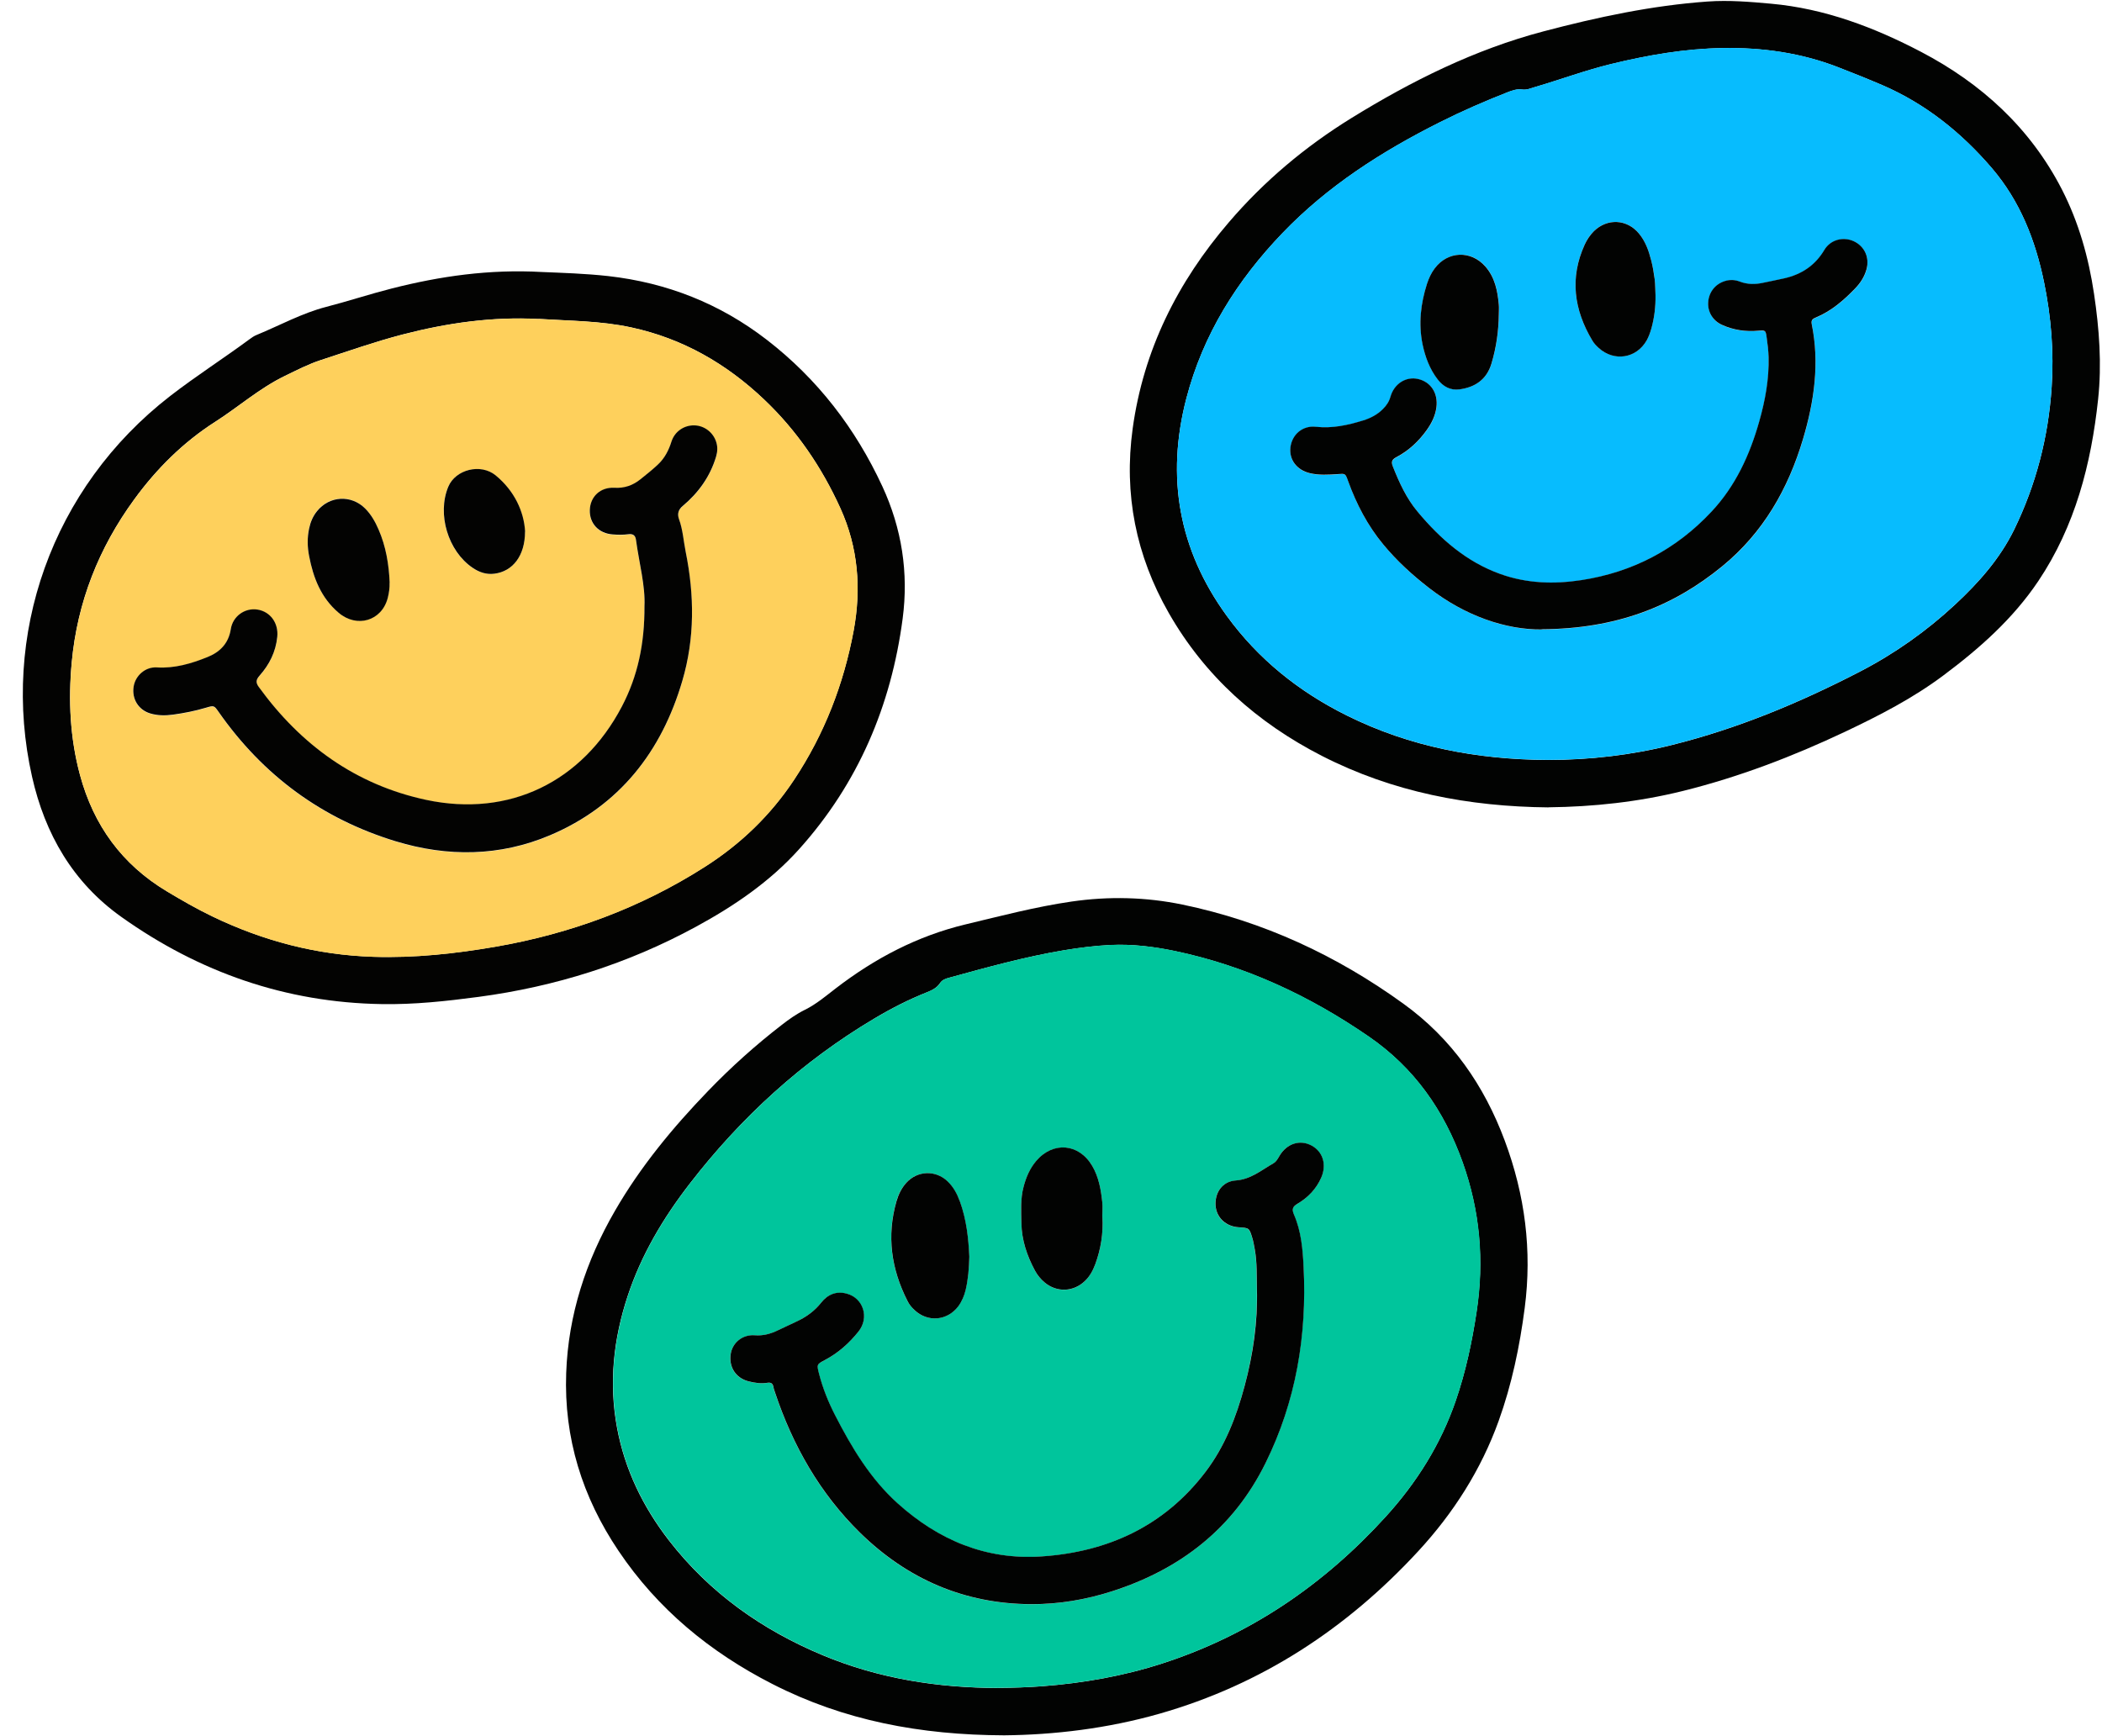 <?xml version="1.0" encoding="UTF-8"?><svg xmlns="http://www.w3.org/2000/svg" xmlns:xlink="http://www.w3.org/1999/xlink" height="183.0" preserveAspectRatio="xMidYMid meet" version="1.0" viewBox="-2.4 -0.1 221.6 183.0" width="221.6" zoomAndPan="magnify"><g><g><g><g id="change1_1"><path d="M103.47,182.87c-8.85-.03-16.91-1.56-24.44-5.41-6.56-3.35-12.1-7.9-16.23-14.05-3.81-5.66-5.76-11.89-5.51-18.74,.22-6.14,2.08-11.81,5.14-17.1,2.69-4.66,6.09-8.77,9.81-12.63,2.42-2.51,5.01-4.84,7.77-6.97,.77-.6,1.56-1.16,2.45-1.6,1.18-.58,2.2-1.45,3.24-2.25,4.11-3.16,8.6-5.53,13.68-6.75,3.71-.89,7.4-1.86,11.18-2.41,3.93-.57,7.83-.48,11.7,.32,8.53,1.77,16.25,5.36,23.29,10.45,5.1,3.68,8.51,8.6,10.69,14.45,2.13,5.72,2.89,11.57,2.1,17.63-.53,4.07-1.36,8.06-2.75,11.92-1.86,5.16-4.77,9.71-8.47,13.72-7.54,8.17-16.53,14.07-27.28,17.14-5.5,1.57-11.12,2.23-16.37,2.28Zm-.6-5c1.52-.01,3.04-.06,4.56-.17,4.33-.33,8.58-1.07,12.71-2.41,9.26-3,17.03-8.31,23.54-15.47,3.26-3.58,5.81-7.64,7.39-12.25,1.05-3.04,1.71-6.18,2.19-9.36,.82-5.39,.36-10.63-1.48-15.78-1.95-5.45-5.09-9.95-9.91-13.25-6.25-4.3-13-7.45-20.45-9.01-2.22-.46-4.47-.74-6.75-.63-1.65,.08-3.3,.29-4.93,.56-4.1,.69-8.11,1.8-12.11,2.9-.35,.1-.7,.21-.93,.56-.33,.5-.85,.76-1.39,.97-1.92,.76-3.75,1.7-5.53,2.76-7.63,4.53-14.05,10.41-19.47,17.42-2.79,3.61-5.1,7.48-6.54,11.84-1.5,4.54-2,9.16-1.12,13.9,.82,4.41,2.73,8.33,5.46,11.86,4.29,5.54,9.81,9.44,16.23,12.12,5.92,2.47,12.13,3.44,18.51,3.45Z" fill="#020302"/></g><g id="change1_2"><path d="M160.86,85.03c-8.43-.08-16.43-1.61-23.9-5.43-6.81-3.49-12.33-8.39-16.15-15.08-3.45-6.04-4.75-12.52-3.8-19.43,1.14-8.29,4.73-15.44,10.13-21.74,3.72-4.35,8.06-7.99,12.93-11,6.35-3.92,13-7.23,20.24-9.14,5.68-1.5,11.43-2.73,17.32-3.15,2.24-.16,4.46,.03,6.68,.23,5.66,.51,10.87,2.49,15.82,5.08,6.36,3.33,11.52,8.03,14.85,14.52,1.77,3.46,2.81,7.16,3.38,10.99,.55,3.69,.83,7.4,.43,11.12-.73,6.83-2.42,13.37-6.3,19.16-2.67,3.98-6.21,7.12-10.03,9.97-3.21,2.4-6.75,4.22-10.36,5.93-5.5,2.6-11.17,4.77-17.09,6.24-4.68,1.16-9.45,1.67-14.16,1.72Zm-.1-5c4.45,0,8.84-.51,13.15-1.59,6.92-1.73,13.44-4.45,19.76-7.72,3.69-1.91,7.04-4.28,10.08-7.11,2.47-2.3,4.68-4.8,6.18-7.85,2.31-4.73,3.61-9.75,3.96-15,.25-3.73-.05-7.44-.8-11.1-.91-4.43-2.53-8.56-5.51-12.04-3.21-3.74-6.98-6.77-11.54-8.74-1.55-.67-3.12-1.29-4.69-1.9-3.9-1.51-7.99-2.08-12.13-2.01-3.96,.06-7.87,.74-11.72,1.67-2.72,.66-5.35,1.64-8.04,2.43-.45,.13-.9,.34-1.38,.27-.56-.08-1.06,.1-1.57,.3-2.42,.95-4.8,1.99-7.13,3.16-6.11,3.07-11.81,6.71-16.58,11.68-4.79,4.99-8.37,10.68-10.13,17.43-2.16,8.29-.81,15.94,4.24,22.9,3.33,4.59,7.62,8.02,12.67,10.53,6.67,3.32,13.78,4.65,21.18,4.69Z" fill="#020302"/></g><g id="change2_1"><path d="M54.73,28.58c2.14,.09,4.57,.16,7,.43,6.19,.7,11.76,2.9,16.7,6.71,5.36,4.14,9.36,9.35,12.19,15.46,2.05,4.43,2.78,9.11,2.14,13.95-1.21,9.18-4.69,17.37-10.91,24.3-3.09,3.44-6.86,6-10.89,8.19-7.17,3.9-14.82,6.31-22.91,7.39-3.39,.45-6.78,.82-10.21,.76-10.11-.16-19.23-3.35-27.43-9.18-5.13-3.64-8.07-8.76-9.43-14.79-3.35-14.87,2.04-30.46,14.58-40.16,2.7-2.09,5.58-3.93,8.33-5.96,.24-.18,.5-.36,.78-.47,2.43-1,4.76-2.29,7.31-2.95,2.32-.6,4.59-1.35,6.91-1.94,5.11-1.3,10.27-2.05,15.85-1.74Zm-.35,4.95c-4.88-.26-9.64,.42-14.35,1.64-2.91,.76-5.75,1.76-8.6,2.69-1.32,.43-2.55,1.07-3.79,1.67-2.67,1.29-4.88,3.26-7.35,4.84-3.35,2.14-6.18,4.94-8.53,8.17-3.75,5.13-6.01,10.84-6.6,17.2-.37,4.01-.18,7.97,.87,11.87,1.43,5.3,4.42,9.43,9.16,12.27,1.57,.94,3.15,1.85,4.79,2.64,5.37,2.59,11.01,4.07,16.98,4.26,4.35,.14,8.64-.33,12.91-1.07,7.88-1.37,15.24-4.09,22.01-8.4,3.79-2.41,6.96-5.46,9.44-9.21,3.18-4.8,5.22-10.07,6.27-15.71,.82-4.42,.48-8.77-1.4-12.91-1.96-4.32-4.59-8.19-8.05-11.47-3.98-3.78-8.58-6.42-13.99-7.59-3.23-.7-6.51-.69-9.78-.9Z" fill="#030302"/></g><g id="change3_1"><path d="M102.87,177.87c-6.38-.01-12.59-.98-18.51-3.45-6.42-2.68-11.95-6.58-16.23-12.12-2.73-3.53-4.64-7.45-5.46-11.86-.88-4.73-.38-9.35,1.12-13.9,1.44-4.36,3.75-8.23,6.54-11.84,5.42-7.01,11.84-12.89,19.47-17.42,1.77-1.05,3.61-1.99,5.53-2.76,.54-.22,1.06-.47,1.39-.97,.23-.35,.58-.47,.93-.56,4-1.1,8.01-2.21,12.11-2.9,1.64-.27,3.28-.48,4.93-.56,2.27-.1,4.53,.17,6.75,.63,7.45,1.56,14.2,4.71,20.45,9.01,4.81,3.31,7.96,7.81,9.91,13.25,1.84,5.14,2.3,10.39,1.48,15.78-.48,3.18-1.15,6.31-2.19,9.36-1.58,4.61-4.14,8.67-7.39,12.25-6.51,7.16-14.28,12.47-23.54,15.47-4.13,1.34-8.38,2.08-12.71,2.41-1.52,.12-3.04,.16-4.56,.17Zm27.23-42.05c.08,3.48-.41,6.88-1.3,10.23-.87,3.25-2.08,6.38-4.14,9.08-4.34,5.69-10.27,8.42-17.28,8.89-5.85,.39-10.86-1.73-15.17-5.61-2.89-2.6-4.85-5.88-6.59-9.3-.71-1.39-1.29-2.83-1.68-4.34-.25-.99-.26-1,.63-1.47,1.4-.74,2.56-1.77,3.53-3,1.16-1.45,.51-3.52-1.24-3.99-1.09-.29-2.01,.08-2.7,.95-.71,.9-1.61,1.53-2.64,2.01-.64,.3-1.29,.6-1.93,.91-.77,.37-1.55,.58-2.44,.52-1.3-.1-2.35,.8-2.53,2-.2,1.36,.54,2.5,1.86,2.85,.66,.17,1.33,.26,2.01,.16,.37-.06,.58,.07,.64,.45,.03,.2,.11,.39,.17,.58,1.87,5.6,4.74,10.64,8.96,14.78,4.98,4.89,11.02,7.51,18.06,7.53,2.88,.01,5.72-.47,8.48-1.35,7.22-2.31,12.81-6.64,16.2-13.51,3.21-6.51,4.37-13.45,4.02-20.68-.09-1.9-.26-3.79-1.02-5.55-.24-.55-.13-.83,.38-1.13,1.1-.65,1.96-1.54,2.49-2.73,.61-1.38,.2-2.76-1.02-3.41-1.22-.65-2.61-.21-3.37,1.09-.17,.29-.32,.6-.63,.78-1.28,.72-2.4,1.7-4.01,1.82-1.38,.1-2.2,1.28-2.1,2.64,.09,1.27,1.07,2.2,2.42,2.29,1.12,.07,1.13,.07,1.44,1.09,.13,.42,.21,.85,.28,1.28,.24,1.37,.19,2.76,.22,4.15Zm-16.29-7.6c0-.51,.04-1.02,0-1.52-.14-1.35-.37-2.68-1.07-3.87-1.39-2.37-4.12-2.6-5.91-.5-.67,.79-1.06,1.72-1.32,2.71-.34,1.26-.25,2.55-.23,3.83,.03,1.8,.58,3.45,1.43,5.01,.26,.48,.6,.9,1.02,1.25,1.27,1.07,3.03,1.01,4.23-.14,.52-.5,.86-1.12,1.11-1.79,.59-1.6,.85-3.26,.75-4.97Zm-14.03,4.18c-.09-1.93-.3-3.91-.99-5.81-.29-.8-.69-1.54-1.31-2.14-1.25-1.2-3.17-1.13-4.34,.16-.51,.56-.84,1.23-1.04,1.95-1.05,3.66-.55,7.15,1.16,10.51,.19,.37,.45,.68,.74,.96,1.4,1.32,3.46,1.14,4.62-.4,.39-.52,.63-1.12,.78-1.75,.26-1.12,.36-2.27,.38-3.48Z" fill="#00c59c"/></g><g id="change4_1"><path d="M160.76,80.02c-7.4-.04-14.51-1.37-21.18-4.69-5.05-2.51-9.34-5.94-12.67-10.53-5.05-6.96-6.4-14.61-4.24-22.9,1.76-6.75,5.34-12.43,10.13-17.43,4.77-4.97,10.47-8.61,16.58-11.68,2.32-1.17,4.71-2.21,7.13-3.16,.51-.2,1.01-.38,1.57-.3,.48,.07,.93-.14,1.38-.27,2.69-.79,5.32-1.77,8.04-2.43,3.85-.93,7.76-1.61,11.72-1.67,4.14-.07,8.23,.5,12.13,2.01,1.57,.61,3.14,1.24,4.69,1.9,4.56,1.97,8.33,5,11.54,8.74,2.98,3.48,4.6,7.61,5.51,12.04,.75,3.66,1.06,7.37,.8,11.1-.35,5.25-1.65,10.27-3.96,15-1.49,3.05-3.71,5.55-6.18,7.85-3.04,2.83-6.39,5.2-10.08,7.11-6.32,3.27-12.85,5.99-19.76,7.72-4.32,1.08-8.7,1.59-13.15,1.59Zm-.62-13.75c7.86-.05,13.82-2.37,19.04-6.65,4.31-3.52,6.94-8.14,8.51-13.41,1.18-3.97,1.75-7.99,.92-12.11-.1-.48,.15-.58,.47-.72,1.62-.69,2.92-1.81,4.12-3.06,.55-.57,.97-1.22,1.18-1.99,.34-1.25-.21-2.44-1.33-2.97-1.12-.52-2.48-.17-3.11,.91-.97,1.65-2.41,2.59-4.24,3-.76,.17-1.52,.31-2.28,.48-.81,.17-1.61,.16-2.39-.14-.53-.2-1.05-.22-1.59-.05-1.02,.33-1.7,1.2-1.75,2.25-.05,.99,.49,1.92,1.45,2.36,1.22,.56,2.52,.73,3.86,.62,.71-.06,.74-.04,.85,.66,.1,.7,.19,1.41,.21,2.12,.07,2.32-.36,4.58-.99,6.8-1,3.53-2.5,6.8-5.03,9.5-3.73,3.99-8.34,6.38-13.73,7.22-2.88,.44-5.74,.35-8.51-.64-3.58-1.28-6.33-3.69-8.73-6.56-1.18-1.42-1.94-3.08-2.62-4.78-.22-.55-.05-.76,.41-1.01,1.27-.68,2.31-1.65,3.15-2.82,.52-.72,.91-1.5,1.03-2.4,.2-1.48-.57-2.69-1.93-3-1.26-.29-2.53,.49-2.92,1.89-.15,.52-.42,.91-.78,1.27-.58,.6-1.3,.97-2.09,1.21-1.62,.5-3.25,.86-4.98,.67-1.41-.15-2.53,.82-2.69,2.18-.16,1.3,.67,2.38,2.05,2.71,.97,.23,1.95,.18,2.93,.1,.81-.06,.81-.08,1.1,.73,.88,2.43,2.06,4.7,3.72,6.7,1.43,1.73,3.08,3.23,4.85,4.6,3.8,2.93,8.1,4.39,11.85,4.35Zm11.99-35.23c-.03-.57-.02-1.15-.09-1.72-.08-.67-.2-1.34-.37-1.99-.26-1.02-.61-2-1.3-2.83-1.26-1.51-3.32-1.61-4.73-.24-.42,.41-.73,.88-.97,1.41-1.61,3.52-1.15,6.89,.8,10.13,.17,.28,.41,.54,.66,.77,1.63,1.49,4.01,1.12,5.08-.81,.21-.38,.37-.8,.48-1.22,.32-1.14,.46-2.32,.44-3.51Zm-16.51,1.99c0-.34,.03-.68,0-1.01-.13-1.46-.41-2.88-1.42-4.03-1.51-1.73-3.96-1.63-5.34,.2-.37,.49-.63,1.04-.81,1.62-.67,2.09-.91,4.22-.47,6.39,.27,1.33,.75,2.6,1.59,3.69,.57,.75,1.34,1.18,2.28,1.06,1.67-.22,2.89-1.03,3.4-2.74,.51-1.7,.75-3.42,.77-5.19Z" fill="#07bcfe"/></g><g id="change5_1"><path d="M54.38,33.53c3.27,.21,6.55,.2,9.78,.9,5.4,1.17,10,3.81,13.99,7.59,3.46,3.28,6.08,7.15,8.05,11.47,1.88,4.14,2.22,8.48,1.4,12.91-1.05,5.64-3.09,10.91-6.27,15.71-2.48,3.75-5.65,6.8-9.44,9.21-6.76,4.31-14.13,7.03-22.01,8.4-4.27,.74-8.57,1.2-12.91,1.07-5.97-.19-11.61-1.67-16.98-4.26-1.65-.79-3.22-1.7-4.79-2.64-4.74-2.84-7.73-6.97-9.16-12.27-1.05-3.9-1.24-7.86-.87-11.87,.59-6.36,2.85-12.06,6.6-17.2,2.36-3.23,5.18-6.03,8.53-8.17,2.47-1.58,4.68-3.55,7.35-4.84,1.25-.6,2.47-1.24,3.79-1.67,2.86-.93,5.69-1.93,8.6-2.69,4.71-1.22,9.47-1.9,14.35-1.64Zm11.16,30.33c.02,3.93-.69,7.36-2.39,10.58-4.17,7.93-11.84,11.69-20.61,9.83-7.44-1.58-13.22-5.79-17.66-11.91-.35-.49-.28-.78,.09-1.2,1.03-1.16,1.7-2.51,1.86-4.08,.15-1.45-.73-2.67-2.1-2.88-1.3-.2-2.59,.69-2.8,2.07-.23,1.52-1.17,2.42-2.48,2.95-1.7,.68-3.44,1.19-5.32,1.08-1.21-.08-2.25,.86-2.44,2.01-.21,1.31,.49,2.46,1.74,2.84,.79,.24,1.6,.24,2.41,.13,1.17-.16,2.33-.39,3.47-.73,.88-.26,.87-.24,1.36,.47,4.66,6.67,10.87,11.24,18.64,13.61,5.47,1.67,10.99,1.61,16.29-.64,7.3-3.1,11.75-8.81,13.94-16.3,1.31-4.46,1.26-9.01,.35-13.56-.23-1.16-.3-2.35-.71-3.47q-.29-.8,.38-1.37c1.67-1.4,2.91-3.1,3.53-5.21,.15-.5,.18-1,.03-1.5-.32-1.05-1.26-1.77-2.33-1.8-1.07-.02-2.05,.63-2.4,1.7-.3,.92-.72,1.76-1.42,2.42-.59,.55-1.23,1.06-1.86,1.57-.79,.63-1.66,.95-2.72,.89-1.5-.09-2.57,.94-2.61,2.35-.04,1.43,.93,2.47,2.43,2.57,.54,.04,1.09,.05,1.62-.02,.53-.07,.76,.13,.82,.61,.33,2.44,1,4.84,.89,7.02Zm-26.87-2.53c-.08-1.94-.39-3.83-1.17-5.62-.35-.81-.78-1.58-1.41-2.21-1.48-1.48-3.77-1.35-5.08,.28-.43,.54-.69,1.15-.83,1.82-.2,.98-.18,1.95,0,2.92,.44,2.3,1.25,4.39,3.11,5.97,1.92,1.63,4.55,.87,5.18-1.57,.13-.52,.22-1.06,.19-1.61Zm14.28-5.38c-.13-2.14-1.12-4.29-3.11-5.92-1.58-1.29-4.23-.62-4.99,1.2-1.2,2.89-.03,6.78,2.57,8.55,.69,.47,1.44,.72,2.29,.62,1.92-.24,3.24-1.86,3.23-4.44Z" fill="#fed05c"/></g><g id="change1_3"><path d="M130.11,135.82c-.03-1.38,.02-2.78-.22-4.15-.08-.43-.15-.87-.28-1.28-.31-1.02-.32-1.02-1.44-1.09-1.34-.09-2.33-1.02-2.42-2.29-.09-1.36,.72-2.54,2.1-2.64,1.61-.11,2.73-1.09,4.01-1.82,.3-.17,.45-.48,.63-.78,.77-1.3,2.15-1.74,3.37-1.09,1.22,.65,1.63,2.04,1.02,3.41-.53,1.19-1.39,2.08-2.49,2.73-.51,.3-.62,.58-.38,1.13,.77,1.77,.93,3.65,1.02,5.55,.36,7.22-.8,14.17-4.02,20.68-3.39,6.87-8.98,11.2-16.2,13.51-2.75,.88-5.59,1.36-8.48,1.35-7.04-.02-13.07-2.64-18.06-7.53-4.22-4.14-7.09-9.18-8.96-14.78-.06-.19-.14-.38-.17-.58-.06-.38-.27-.51-.64-.45-.68,.11-1.35,.01-2.01-.16-1.32-.35-2.06-1.49-1.86-2.85,.17-1.2,1.23-2.1,2.53-2,.89,.07,1.67-.15,2.44-.52,.64-.31,1.28-.61,1.93-.91,1.03-.47,1.93-1.11,2.64-2.01,.69-.87,1.6-1.25,2.7-.95,1.75,.47,2.4,2.53,1.24,3.99-.98,1.23-2.13,2.26-3.53,3-.89,.47-.88,.48-.63,1.47,.39,1.51,.97,2.96,1.68,4.34,1.75,3.42,3.71,6.7,6.59,9.3,4.31,3.88,9.31,6,15.17,5.61,7.01-.47,12.94-3.2,17.28-8.89,2.06-2.7,3.27-5.83,4.14-9.08,.9-3.35,1.39-6.75,1.3-10.23Z" fill="#020302"/></g><g id="change1_4"><path d="M113.82,128.22c.1,1.71-.16,3.36-.75,4.97-.25,.67-.58,1.29-1.11,1.79-1.2,1.15-2.96,1.21-4.23,.14-.42-.35-.76-.77-1.02-1.25-.84-1.56-1.4-3.21-1.43-5.01-.02-1.28-.11-2.57,.23-3.83,.26-.99,.65-1.92,1.32-2.71,1.78-2.1,4.51-1.87,5.91,.5,.7,1.19,.93,2.52,1.07,3.87,.05,.5,0,1.01,0,1.52Z" fill="#020302"/></g><g id="change1_5"><path d="M99.79,132.4c-.03,1.22-.12,2.36-.38,3.48-.15,.63-.39,1.22-.78,1.75-1.16,1.54-3.22,1.72-4.62,.4-.3-.28-.56-.59-.74-.96-1.71-3.36-2.21-6.85-1.16-10.51,.21-.72,.53-1.39,1.04-1.95,1.17-1.29,3.08-1.36,4.34-.16,.63,.6,1.02,1.34,1.31,2.14,.69,1.9,.9,3.87,.99,5.81Z" fill="#020302"/></g><g id="change1_6"><path d="M160.14,66.27c-3.75,.04-8.05-1.41-11.85-4.35-1.77-1.37-3.42-2.87-4.85-4.6-1.66-2-2.84-4.27-3.72-6.7-.29-.81-.29-.79-1.1-.73-.98,.07-1.96,.13-2.93-.1-1.37-.33-2.2-1.41-2.05-2.71,.16-1.36,1.28-2.34,2.69-2.18,1.73,.19,3.36-.17,4.98-.67,.78-.24,1.5-.61,2.09-1.21,.36-.36,.63-.75,.78-1.27,.39-1.4,1.65-2.18,2.92-1.89,1.36,.31,2.13,1.52,1.93,3-.12,.9-.51,1.67-1.03,2.4-.84,1.17-1.87,2.14-3.15,2.82-.47,.25-.63,.46-.41,1.01,.68,1.71,1.43,3.36,2.62,4.78,2.4,2.87,5.15,5.28,8.73,6.56,2.77,.99,5.63,1.08,8.51,.64,5.4-.83,10-3.23,13.73-7.22,2.53-2.7,4.03-5.97,5.03-9.5,.63-2.22,1.05-4.48,.99-6.8-.02-.71-.11-1.42-.21-2.12-.1-.7-.14-.72-.85-.66-1.34,.12-2.63-.06-3.86-.62-.96-.44-1.51-1.36-1.45-2.36,.06-1.06,.73-1.93,1.75-2.25,.53-.17,1.06-.15,1.59,.05,.78,.3,1.58,.31,2.39,.14,.76-.16,1.52-.31,2.28-.48,1.83-.41,3.27-1.36,4.24-3,.64-1.08,1.99-1.43,3.11-.91,1.13,.53,1.68,1.72,1.33,2.97-.21,.76-.63,1.42-1.18,1.99-1.2,1.25-2.5,2.38-4.12,3.06-.32,.14-.57,.24-.47,.72,.84,4.12,.26,8.14-.92,12.11-1.57,5.27-4.2,9.88-8.51,13.41-5.22,4.28-11.19,6.6-19.04,6.65Z" fill="#020302"/></g><g id="change1_7"><path d="M172.13,31.04c.02,1.19-.12,2.36-.44,3.51-.12,.42-.27,.84-.48,1.22-1.08,1.93-3.45,2.3-5.08,.81-.25-.23-.49-.48-.66-.77-1.94-3.24-2.41-6.61-.8-10.13,.24-.52,.56-1,.97-1.41,1.41-1.37,3.47-1.27,4.73,.24,.69,.82,1.04,1.81,1.3,2.83,.17,.65,.28,1.32,.37,1.99,.07,.57,.06,1.14,.09,1.72Z" fill="#020302"/></g><g id="change1_8"><path d="M155.61,33.03c-.02,1.76-.26,3.49-.77,5.19-.51,1.71-1.74,2.52-3.4,2.74-.94,.12-1.71-.31-2.28-1.06-.84-1.09-1.31-2.36-1.59-3.69-.44-2.17-.2-4.3,.47-6.39,.19-.58,.44-1.13,.81-1.62,1.38-1.84,3.82-1.93,5.34-.2,1.01,1.15,1.29,2.57,1.42,4.03,.03,.34,0,.68,0,1.01Z" fill="#020302"/></g><g id="change2_2"><path d="M65.54,63.86c.11-2.18-.56-4.58-.89-7.02-.06-.48-.3-.68-.82-.61-.53,.07-1.08,.06-1.62,.02-1.49-.1-2.47-1.15-2.43-2.57,.04-1.41,1.11-2.44,2.61-2.35,1.06,.06,1.93-.26,2.72-.89,.63-.51,1.27-1.01,1.86-1.57,.7-.66,1.13-1.49,1.42-2.42,.35-1.07,1.33-1.72,2.4-1.7,1.07,.02,2.02,.75,2.33,1.8,.15,.5,.12,.99-.03,1.5-.63,2.11-1.86,3.81-3.53,5.21q-.67,.56-.38,1.37c.41,1.12,.48,2.31,.71,3.47,.92,4.55,.96,9.1-.35,13.56-2.19,7.49-6.64,13.2-13.94,16.3-5.3,2.25-10.81,2.31-16.29,.64-7.77-2.37-13.98-6.95-18.64-13.61-.5-.71-.49-.73-1.36-.47-1.14,.34-2.3,.57-3.47,.73-.81,.11-1.62,.11-2.41-.13-1.24-.38-1.95-1.53-1.74-2.84,.19-1.15,1.23-2.08,2.44-2.01,1.88,.12,3.62-.4,5.32-1.08,1.31-.52,2.24-1.42,2.48-2.95,.21-1.38,1.5-2.27,2.8-2.07,1.37,.21,2.25,1.43,2.1,2.88-.16,1.58-.83,2.92-1.86,4.08-.37,.42-.44,.72-.09,1.2,4.44,6.12,10.22,10.32,17.66,11.91,8.76,1.86,16.44-1.9,20.61-9.83,1.69-3.22,2.41-6.65,2.39-10.58Z" fill="#030302"/></g><g id="change2_3"><path d="M38.67,61.33c.02,.55-.06,1.09-.19,1.61-.63,2.44-3.26,3.2-5.18,1.57-1.86-1.58-2.67-3.68-3.11-5.97-.19-.97-.21-1.94,0-2.92,.14-.67,.4-1.29,.83-1.82,1.31-1.63,3.6-1.76,5.08-.28,.63,.63,1.06,1.4,1.41,2.21,.78,1.79,1.09,3.68,1.17,5.62Z" fill="#030302"/></g><g id="change2_4"><path d="M52.95,55.95c0,2.57-1.31,4.2-3.23,4.44-.85,.11-1.6-.15-2.29-.62-2.6-1.76-3.77-5.66-2.57-8.55,.76-1.82,3.41-2.49,4.99-1.2,1.98,1.63,2.98,3.79,3.11,5.92Z" fill="#030302"/></g></g></g></g></svg>